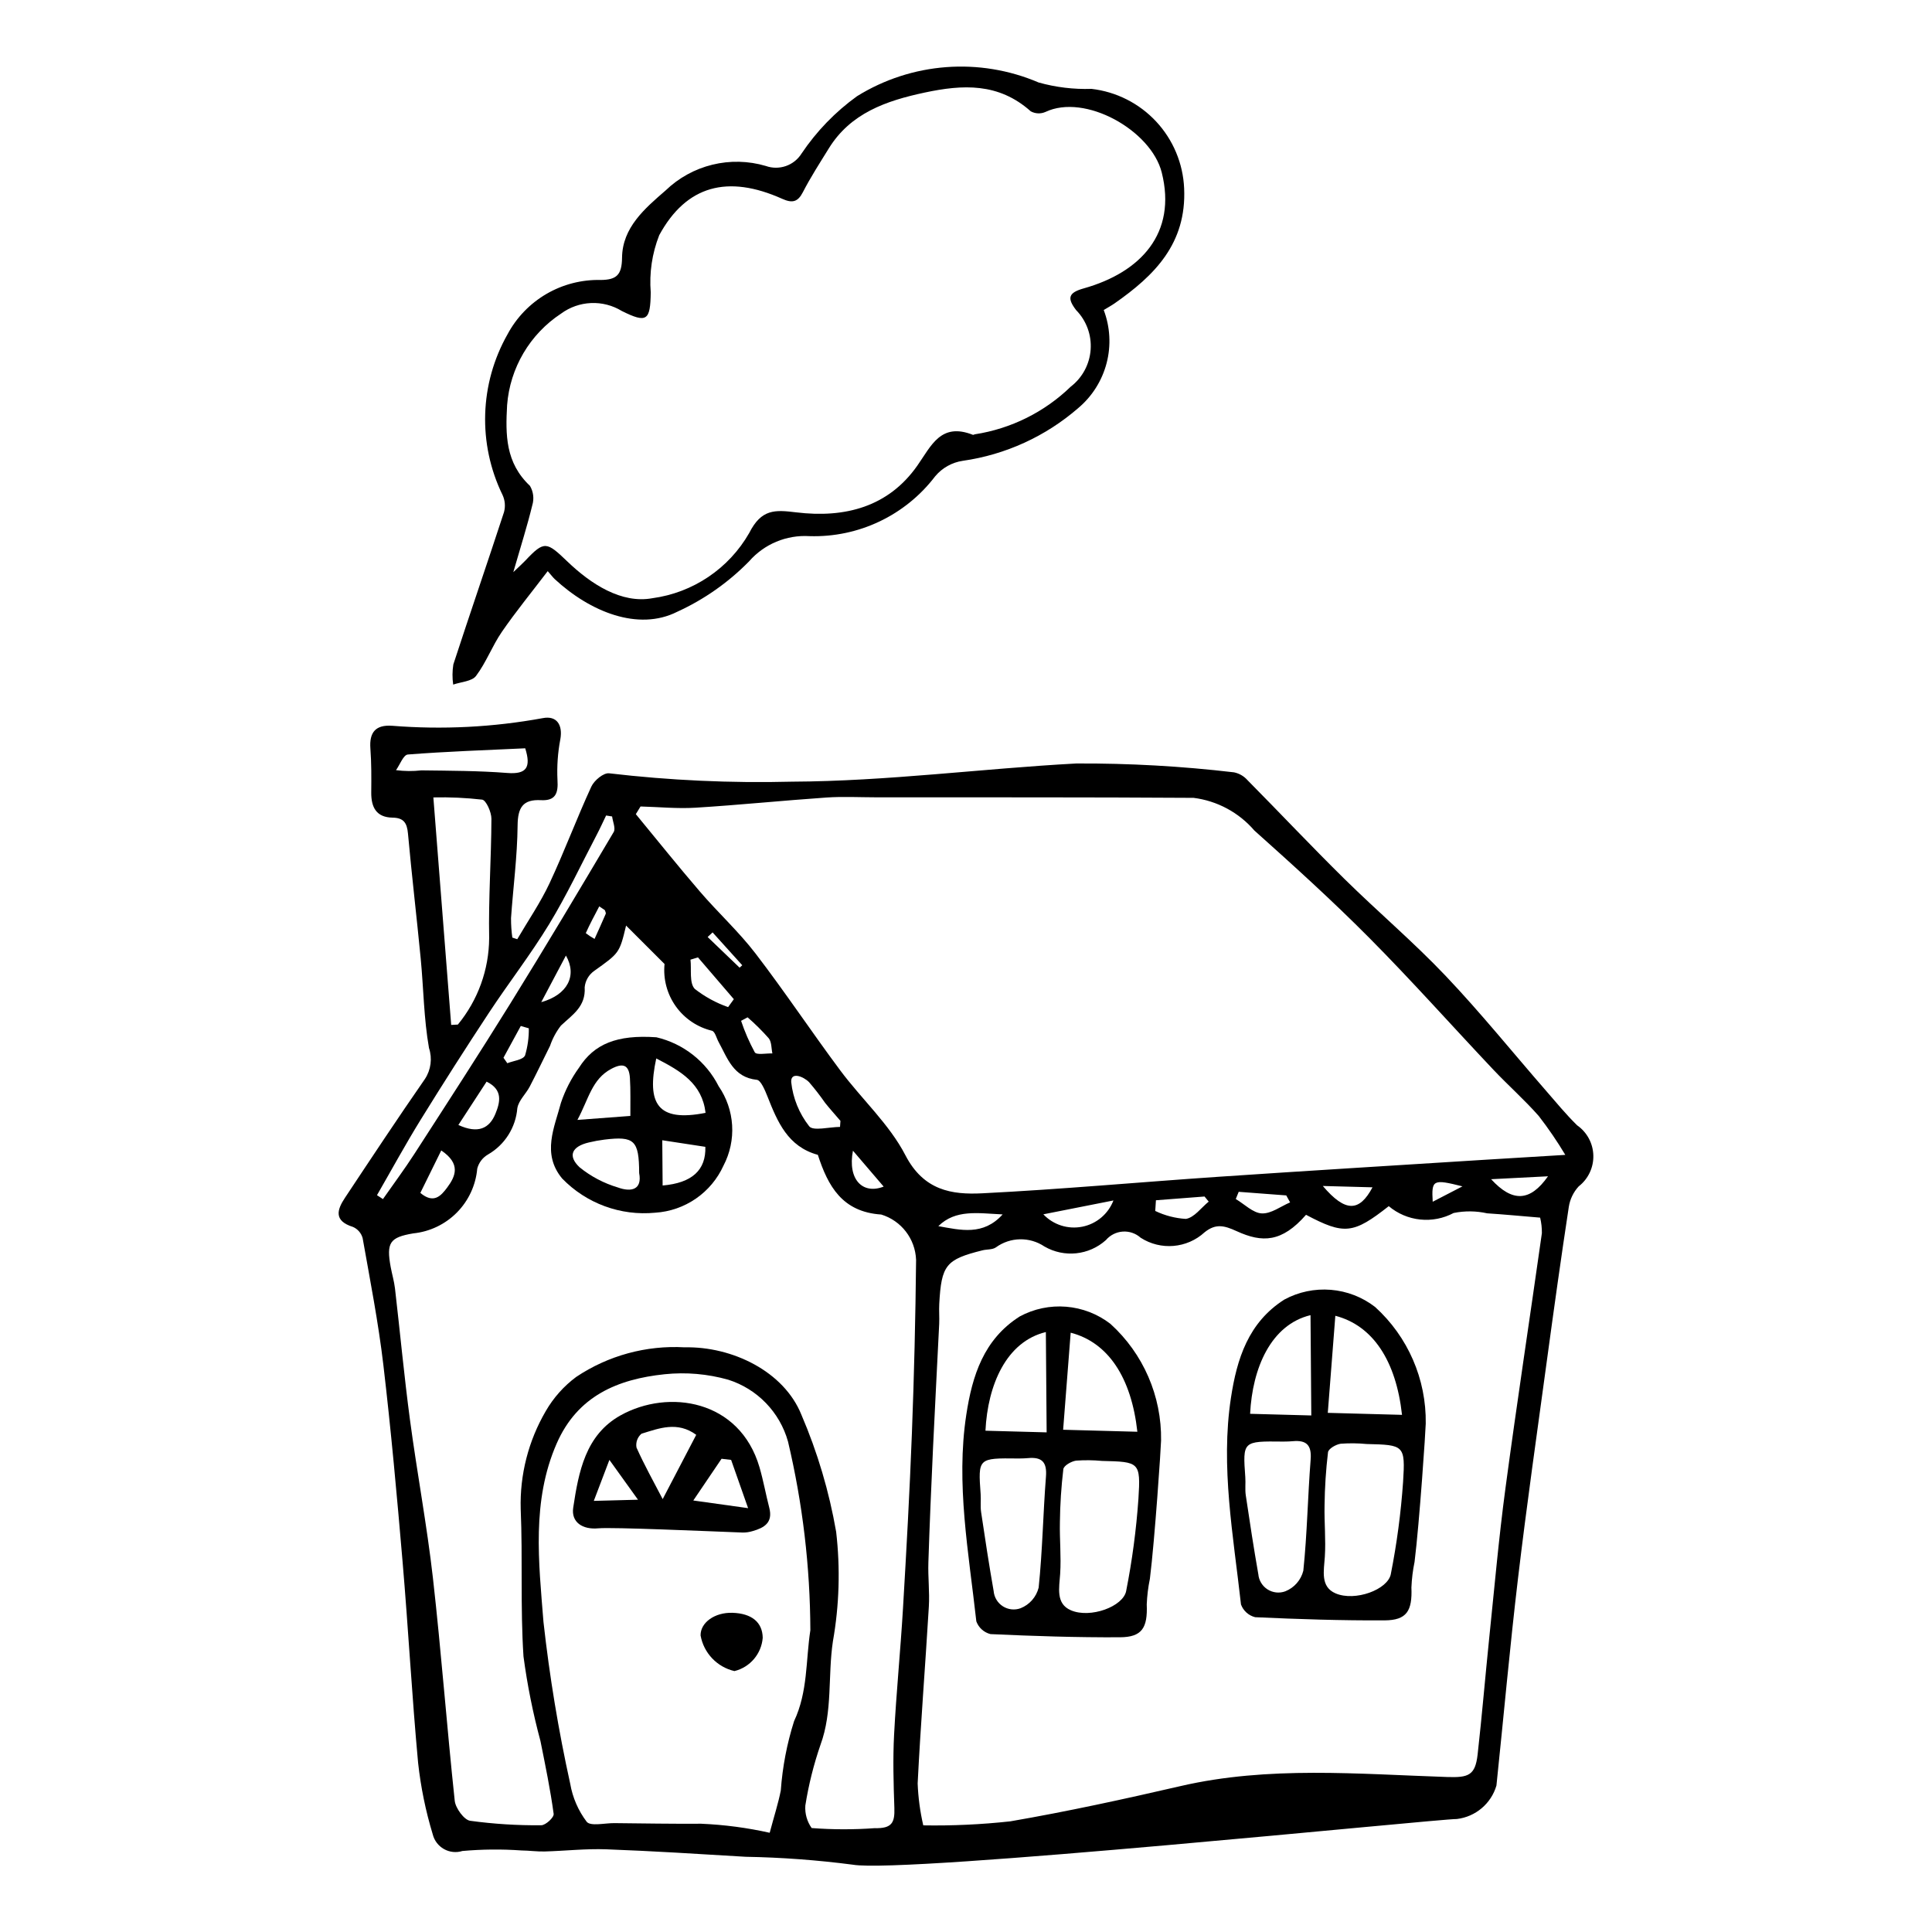 <?xml version="1.0" encoding="UTF-8"?>
<!-- Uploaded to: SVG Repo, www.svgrepo.com, Generator: SVG Repo Mixer Tools -->
<svg fill="#000000" width="800px" height="800px" version="1.1" viewBox="144 144 512 512" xmlns="http://www.w3.org/2000/svg">
 <g>
  <path d="m281.08 392.9c2.883-4.938 6.148-9.688 8.566-14.855 3.934-8.406 7.176-17.152 11.062-25.582 0.758-1.641 3.254-3.727 4.734-3.523v-0.004c16.074 1.887 32.266 2.625 48.445 2.215 25.316-0.121 50.219-3.469 75.344-4.82h-0.004c13.969-0.07 27.934 0.715 41.805 2.348 1.379 0.285 2.625 1.008 3.555 2.059 8.598 8.691 16.98 17.594 25.688 26.172 8.82 8.688 18.305 16.723 26.82 25.688 9.266 9.754 17.738 20.262 26.578 30.418 2.711 3.113 5.34 6.324 8.285 9.207 2.621 1.828 4.215 4.793 4.293 7.988 0.082 3.191-1.359 6.234-3.883 8.195-1.395 1.516-2.309 3.41-2.621 5.445-2.055 13.477-3.938 26.984-5.777 40.5-2.621 19.27-5.379 38.52-7.672 57.844-2.172 18.293-3.809 36.664-5.727 54.996v-0.004c-1.402 4.793-5.535 8.285-10.496 8.871-4.844-0.066-146.32 14.5-160.09 12.102-9.41-1.227-18.883-1.926-28.371-2.094-12.312-0.738-24.629-1.527-36.941-1.98-5.441-0.199-10.879 0.426-16.328 0.574-2.047 0.055-4.113-0.25-6.168-0.27-5.207-0.371-10.434-0.32-15.633 0.141-1.629 0.512-3.398 0.328-4.887-0.508-1.488-0.836-2.566-2.25-2.977-3.906-1.879-6.184-3.176-12.531-3.879-18.953-1.641-17.73-2.594-35.5-4.109-53.238-1.488-17.434-3.059-34.871-5.106-52.266-1.324-11.238-3.512-22.41-5.492-33.586h-0.004c-0.367-1.305-1.301-2.375-2.543-2.922-5.168-1.617-4.219-4.57-2.137-7.711 7.004-10.551 13.992-21.121 21.215-31.52v-0.004c1.582-2.422 1.973-5.43 1.062-8.172-1.379-7.789-1.434-15.758-2.191-23.645-1.066-11.066-2.379-22.117-3.379-33.184-0.254-2.812-1.113-4.188-4.078-4.234-4.336-0.066-5.695-2.777-5.656-6.695 0.039-3.875 0.059-7.766-0.227-11.637-0.32-4.316 1.422-6.32 5.754-6.012l-0.004-0.004c13.352 1.07 26.785 0.391 39.961-2.027 3.684-0.707 5.297 1.797 4.633 5.586h-0.004c-0.68 3.562-0.934 7.199-0.758 10.824 0.238 3.555-0.547 5.539-4.379 5.336-4.777-0.254-6.141 1.934-6.188 6.691-0.078 8.238-1.18 16.426-1.75 24.645h0.008c-0.008 1.699 0.109 3.398 0.344 5.082zm32.668-35.172-1.246 2.031c5.656 6.859 11.211 13.805 17.008 20.547 4.785 5.566 10.266 10.582 14.719 16.387 7.754 10.109 14.82 20.734 22.434 30.957 5.656 7.594 13.012 14.258 17.27 22.484 4.859 9.387 12.32 10.508 20.352 10.105 20.883-1.047 41.691-2.961 62.543-4.375 23.477-1.59 46.969-3.016 70.453-4.5 6.609-0.418 13.219-0.805 21.535-1.309l0.004-0.004c-2.137-3.566-4.481-7.004-7.023-10.289-3.789-4.309-8.125-8.133-12.07-12.312-10.977-11.625-21.609-23.582-32.871-34.922-9.777-9.848-20.09-19.184-30.438-28.438-4.109-4.777-9.852-7.863-16.105-8.652-28.062-0.184-56.121-0.117-84.18-0.141-4.375-0.004-8.773-0.242-13.117 0.055-11.562 0.797-23.09 1.98-34.66 2.695-4.828 0.301-9.73-0.191-14.602-0.324zm176.36 108.21c-6.394 7.309-11.566 7.457-18.379 4.332-3.363-1.543-5.57-2.039-8.488 0.289h0.004c-4.668 4.285-11.641 4.883-16.969 1.449-1.293-1.156-3-1.742-4.731-1.625-1.734 0.121-3.344 0.934-4.469 2.254-4.488 4.035-11.062 4.723-16.285 1.699-3.918-2.633-9.066-2.539-12.883 0.242-0.918 0.633-2.371 0.48-3.551 0.773-9.688 2.414-10.883 3.887-11.445 14.207-0.094 1.754 0.066 3.535-0.016 5.289-0.527 10.91-1.125 21.816-1.629 32.73-0.469 10.168-0.91 20.34-1.238 30.52-0.125 3.879 0.355 7.805 0.125 11.668-0.934 15.625-2.18 31.223-2.965 46.859 0.145 3.746 0.645 7.469 1.488 11.117 7.703 0.129 15.402-0.227 23.059-1.066 15.156-2.613 30.191-5.894 45.16-9.352 23.25-5.371 46.973-3.18 70.602-2.398 5.625 0.188 7.457-0.387 8.086-5.961 1.16-10.27 2.012-20.586 3.074-30.871 1.371-13.242 2.539-26.523 4.305-39.703 3.023-22.562 6.461-45.055 9.652-67.586 0.016-1.387-0.137-2.769-0.461-4.117-4.934-0.41-9.492-0.848-14.055-1.145h0.004c-2.922-0.652-5.945-0.68-8.879-0.086-2.715 1.449-5.809 2.051-8.871 1.727-3.062-0.32-5.961-1.555-8.316-3.539-9.398 7.394-11.801 7.656-21.926 2.289zm-180.19-76.652c-1.754 7.367-1.82 7.273-8.473 12.031-1.422 1.012-2.336 2.59-2.5 4.328 0.324 5.141-3.273 7.297-6.297 10.152-1.25 1.617-2.227 3.43-2.883 5.367-1.797 3.598-3.523 7.234-5.383 10.797-1.023 1.957-2.941 3.664-3.281 5.715h-0.004c-0.414 5.121-3.32 9.715-7.773 12.277-1.414 0.816-2.441 2.164-2.848 3.742-0.391 4.387-2.297 8.5-5.391 11.633-3.098 3.129-7.184 5.086-11.566 5.531-6.215 1.051-7.164 2.438-5.988 8.883 0.348 1.906 0.922 3.793 1.145 5.707 1.348 11.598 2.426 23.223 3.969 34.801 1.867 14 4.5 27.934 6.086 41.949 2.223 19.656 3.68 39.371 5.781 59.039 0.207 1.926 2.473 5.043 4.062 5.285 6.242 0.852 12.539 1.25 18.84 1.188 1.191 0.008 3.438-2.086 3.312-3.016-0.883-6.473-2.211-12.902-3.504-19.324-1.984-7.363-3.488-14.852-4.492-22.41-0.852-12.992-0.184-26.02-0.738-39.031-0.258-9.105 2.043-18.102 6.637-25.969 2.043-3.543 4.789-6.625 8.07-9.062 8.473-5.668 18.562-8.422 28.738-7.844 12.637-0.266 26.332 6.391 30.945 17.875 4.269 9.945 7.359 20.355 9.207 31.02 1.121 9.672 0.832 19.453-0.863 29.043-1.367 9.098-0.031 18.547-3.285 27.391-1.809 5.242-3.156 10.629-4.019 16.105-0.148 2.121 0.445 4.227 1.676 5.961 5.562 0.426 11.145 0.438 16.707 0.031 4.594 0.121 5.34-1.488 5.211-5.348-0.223-6.477-0.41-12.977-0.074-19.418 0.582-11.18 1.699-22.309 2.359-33.48 0.914-15.441 1.77-30.895 2.359-46.363 0.586-15.328 0.957-30.672 1.113-46.031h-0.004c-0.219-5.547-3.918-10.352-9.227-11.977-10.348-0.68-14.117-7.531-16.805-15.82-7.981-2.18-10.691-8.75-13.344-15.453-0.652-1.645-1.762-4.316-2.809-4.426-6.273-0.66-7.766-5.707-10.145-10.023-0.562-1.023-0.922-2.688-1.723-2.973l-0.004-0.004c-3.883-0.926-7.305-3.227-9.621-6.481s-3.375-7.238-2.981-11.215zm38.059 240.42c1.207-4.535 2.277-7.824 2.941-11.207 0.449-6.238 1.629-12.406 3.519-18.371 3.68-7.801 3.078-16.062 4.316-24.102-0.059-16.836-2.043-33.609-5.922-49.996-2.18-7.789-8.145-13.957-15.859-16.395-5.461-1.539-11.168-2.031-16.812-1.449-12.496 1.301-23.125 5.762-28.637 18.363-6.668 15.25-4.75 31.41-3.5 47.258 1.602 14.426 3.969 28.754 7.094 42.926 0.629 3.652 2.129 7.102 4.363 10.055 1.023 1.258 4.805 0.336 7.336 0.359 7.688 0.078 15.379 0.211 23.062 0.16l0.004 0.004c6.09 0.262 12.145 1.062 18.094 2.394zm-84.41-214.09 1.773-0.094c5.312-6.453 8.238-14.535 8.293-22.895-0.203-10.555 0.562-21.094 0.598-31.648 0.008-1.738-1.391-4.891-2.445-5.066-4.297-0.488-8.617-0.688-12.941-0.59 1.625 20.742 3.176 40.52 4.723 60.293zm42.648-55.246-1.59-0.254c-0.816 1.684-1.582 3.394-2.453 5.051-4.16 7.934-7.977 16.082-12.621 23.711-4.918 8.082-10.746 15.582-15.957 23.488-6.188 9.387-12.234 18.863-18.148 28.434-4.031 6.531-7.707 13.285-11.543 19.938l1.582 1.031c2.789-3.992 5.703-7.902 8.344-11.992 8.551-13.25 17.141-26.48 25.449-39.887 9.305-15.012 18.352-30.188 27.355-45.391 0.566-0.945-0.242-2.734-0.418-4.129zm-23.027-18.062c-10.535 0.496-20.848 0.844-31.105 1.645-1.191 0.094-2.098 2.703-3.137 4.144h-0.004c2.234 0.297 4.496 0.316 6.734 0.059 7.582 0.102 15.18 0.098 22.746 0.688 5.07 0.398 6.383-1.406 4.766-6.535zm83.426 100.34 0.113-1.605c-1.363-1.594-2.773-3.156-4.082-4.793v-0.004c-1.316-1.891-2.727-3.715-4.231-5.457-1.543-1.559-4.914-2.844-4.734-0.012 0.465 4.266 2.113 8.316 4.762 11.691 1.02 1.336 5.348 0.191 8.172 0.176zm-101.14-0.516c5.227 2.402 8.238 0.918 9.828-2.992 1.215-2.984 2.078-6.34-2.348-8.492zm155.02 23.676v-0.004c2.641 2.793 6.531 4.035 10.301 3.289 3.769-0.742 6.894-3.371 8.277-6.957zm-83.535-54.914 1.516-2.102-9.504-11.07-1.984 0.598c0.297 2.644-0.348 6.16 1.113 7.727l-0.004 0.004c2.672 2.09 5.664 3.727 8.863 4.844zm127.36 51.543-1.105-1.348-12.879 0.992-0.184 2.832 0.004 0.004c2.539 1.219 5.289 1.934 8.102 2.106 2.242-0.34 4.059-2.965 6.062-4.582zm-203.38-13.555-5.543 11.25c3.547 2.996 5.488 0.754 7.09-1.387 2.289-3.055 3.676-6.336-1.547-9.863zm131.73 20.059c5.898 1.043 11.863 2.613 17.043-3.109-6.617-0.312-12.449-1.391-17.043 3.109zm93.223-6.293-1.02-1.852c-4.199-0.316-8.402-0.637-12.602-0.953l-0.777 1.91c2.293 1.359 4.574 3.703 6.887 3.809 2.488 0.121 5.004-1.852 7.508-2.914zm68.344-6.918-15.07 0.773c5.641 6.156 10.32 5.984 15.07-0.773zm-59.676 2.566c6.012 7.07 9.703 6.871 13.168 0.355zm-124.52-9.352c-1.465 7.652 2.594 11.691 8.141 9.516-2.82-3.301-5.481-6.41-8.141-9.516zm-27.918-35.34-1.727 0.926v-0.004c0.965 2.887 2.184 5.688 3.637 8.359 0.48 0.754 3.051 0.227 4.66 0.285-0.293-1.359-0.184-3.027-0.961-4.008l0.004 0.004c-1.746-1.977-3.621-3.836-5.613-5.566zm-54.684-4.023c6.969-1.934 9.574-7.031 6.539-12.348zm-10.012 14.734 1.02 1.449c1.629-0.656 4.148-0.875 4.695-2.062l0.004 0.004c0.695-2.332 1.031-4.758 0.996-7.191l-2.125-0.621zm254.14 34.082c-7.863-1.973-8.219-1.758-7.883 4.078 2.883-1.488 5.383-2.785 7.887-4.078zm-227.27-73.195-1.484-1.008c-1.23 2.352-2.492 4.684-3.574 7.106l0.004-0.004c0.734 0.566 1.512 1.078 2.324 1.527 0.996-2.215 2.012-4.418 2.965-6.652 0.102-0.238-0.148-0.641-0.234-0.969zm28.551 5.894-1.312 1.223 8.469 8.125 0.703-0.645z"/>
  <path d="m436.5 226.16c1.707 4.496 1.973 9.406 0.766 14.059-1.211 4.652-3.832 8.816-7.508 11.91-8.641 7.512-19.266 12.367-30.598 13.988-2.875 0.418-5.492 1.891-7.348 4.129-7.887 10.34-20.285 16.238-33.285 15.836-6.09-0.379-12.008 2.09-16.02 6.688-5.469 5.578-11.918 10.102-19.02 13.348-10.355 5.234-23.148 0.004-32.496-8.668-0.383-0.355-0.695-0.785-1.84-2.094-4.34 5.699-8.477 10.75-12.16 16.105-2.547 3.707-4.141 8.09-6.836 11.664-1.098 1.457-3.981 1.574-6.055 2.301v0.004c-0.254-1.777-0.242-3.578 0.039-5.348 4.402-13.5 9.035-26.922 13.445-40.418l-0.004-0.004c0.395-1.496 0.254-3.082-0.398-4.484-6.602-13.551-6.109-29.48 1.324-42.594 2.383-4.453 5.957-8.152 10.32-10.695 4.363-2.539 9.348-3.816 14.398-3.691 4.156-0.047 5.578-1.32 5.625-5.894 0.082-8.008 6.062-13.082 11.543-17.828 3.453-3.332 7.731-5.688 12.395-6.828 4.664-1.141 9.547-1.027 14.148 0.332 3.543 1.27 7.488-0.098 9.484-3.285 3.961-5.894 8.938-11.043 14.699-15.195 14.492-8.988 32.453-10.344 48.129-3.637 4.559 1.277 9.281 1.848 14.008 1.691 6.562 0.754 12.637 3.824 17.137 8.656 4.5 4.832 7.133 11.113 7.418 17.711 0.66 14.602-7.816 23.07-18.43 30.477-0.84 0.582-1.75 1.074-2.883 1.766zm-156.47 69.469c1.824-1.746 2.543-2.375 3.195-3.07 5.039-5.363 5.648-5.016 11.184 0.289 6.231 5.965 14.289 11.191 22.465 9.688h0.004c10.785-1.457 20.273-7.848 25.676-17.293 3.238-6.41 6.836-6.144 12.434-5.465 13.008 1.586 24.469-1.48 32.117-12.383 3.707-5.281 6.207-11.52 14.73-8.16 0.129 0.051 0.328-0.117 0.5-0.137 9.582-1.473 18.473-5.887 25.434-12.637 3.078-2.371 4.996-5.945 5.266-9.824 0.27-3.875-1.133-7.684-3.852-10.457-2.422-3.164-2.082-4.606 2.016-5.754 15.188-4.269 24.707-14.668 20.68-30.703-2.816-11.203-20.355-21.051-30.852-16.043-1.246 0.539-2.672 0.473-3.863-0.18-8.551-7.629-18.047-7.109-28.109-4.969-10.281 2.191-19.652 5.473-25.41 14.797-2.363 3.828-4.816 7.613-6.871 11.605-1.352 2.621-2.797 2.957-5.484 1.754-14.414-6.457-25.41-3.57-32.598 9.664h0.004c-1.891 4.812-2.656 9.988-2.242 15.141-0.102 7.445-0.996 8.246-7.676 4.918-2.445-1.492-5.281-2.223-8.145-2.098-2.863 0.121-5.625 1.094-7.934 2.793-8.27 5.434-13.555 14.395-14.309 24.262-0.438 7.844-0.457 15.238 6.047 21.379 0.926 1.551 1.152 3.422 0.625 5.152-1.328 5.469-3.039 10.84-5.031 17.734z"/>
  <path d="m448.73 562.41c-0.461 2.231-0.738 4.492-0.832 6.766 0.258 6.223-1.23 8.688-7.129 8.719-11.414 0.059-22.855-0.316-34.277-0.84-1.734-0.43-3.141-1.695-3.754-3.371-2.019-18.23-5.449-36.496-2.664-54.746 1.574-10.336 4.594-19.98 14.164-26.062v-0.004c3.766-2.031 8.039-2.926 12.301-2.578 4.266 0.348 8.34 1.922 11.727 4.535 8.715 7.894 13.609 19.16 13.43 30.918-0.016 1.59-1.645 26.082-2.965 36.664zm-12.684-31.25c-2.285-0.219-4.586-0.242-6.875-0.078-1.277 0.188-3.25 1.312-3.375 2.266-0.551 4.652-0.859 9.332-0.91 14.02-0.102 4.562 0.367 9.168 0.07 13.699-0.242 3.695-1.227 7.926 2.844 9.676 5.152 2.215 13.859-0.973 14.652-5.129h-0.004c1.59-8.055 2.672-16.203 3.246-24.395 0.621-9.789 0.25-9.824-9.648-10.059zm-22.242-0.648c-10.625-0.121-10.613-0.121-9.922 9.469 0.113 1.586-0.109 3.203 0.125 4.769 1.035 6.973 2.098 13.941 3.32 20.891 0.137 1.652 1.039 3.148 2.438 4.043 1.398 0.895 3.137 1.086 4.695 0.516 2.383-0.941 4.168-2.977 4.793-5.465 1.02-9.754 1.168-19.625 1.938-29.418 0.305-3.875-1.094-5.238-4.746-4.906-1.227 0.113-2.469 0.094-2.641 0.102zm31.609-7.082c-1.59-14.383-7.75-23.684-17.672-26.254-0.68 8.758-1.352 17.363-2 25.723zm-24.25-26.422c-10.488 2.535-15.41 14.008-16.008 26.145l16.215 0.438z"/>
  <path d="m317.95 418.89c7.144 1.676 13.188 6.422 16.5 12.973 2.109 3.059 3.344 6.637 3.57 10.344 0.227 3.707-0.566 7.406-2.289 10.699-1.602 3.523-4.129 6.547-7.316 8.742-3.188 2.199-6.91 3.488-10.773 3.731-9.176 0.895-18.262-2.445-24.676-9.074-5.449-6.59-2.023-13.527-0.293-20.105h0.004c1.109-3.297 2.711-6.41 4.75-9.23 3.996-6.297 10.02-8.812 20.523-8.078zm-4.566 35.98c-0.027-8.688-1.273-9.828-9.215-8.859-1.395 0.176-2.777 0.43-4.144 0.758-4.449 1.051-5.668 3.523-2.434 6.57h-0.004c2.992 2.426 6.43 4.238 10.121 5.34 3.617 1.32 6.516 0.59 5.676-3.809zm4.527-30.367c-2.57 11.957 0.285 16.945 13.07 14.414-0.914-7.766-6.535-11.059-13.07-14.418zm-6.859 15.23c-0.027-3.465 0.094-6.762-0.117-10.047-0.23-3.531-1.848-4.07-4.934-2.43-5.152 2.742-5.988 7.977-8.977 13.531zm8.551 18.438c7.824-0.668 11.516-4.109 11.32-10.25-3.684-0.562-7.41-1.133-11.414-1.746z"/>
  <path d="m302.56 549.02c-4.168 0.398-7.238-1.613-6.652-5.473 1.438-9.488 3.234-19.277 12.559-24.469 12.672-7.051 31.57-4.18 36.809 13.766 1.031 3.539 1.672 7.176 2.594 10.746 1.016 3.941-1.371 5.309-4.441 6.172-0.844 0.258-1.719 0.387-2.602 0.379-9.09-0.34-34.637-1.469-38.266-1.121zm25.949-24.777c-4.996-3.66-9.828-1.73-14.508-0.293-1.062 0.898-1.566 2.293-1.324 3.664 2.039 4.578 4.504 8.977 6.941 13.664zm-0.781 17.402 14.527 2.031-4.5-12.789-2.535-0.301c-2.336 3.453-4.676 6.906-7.488 11.062zm-26.363 0.105 11.711-0.309-7.578-10.555z"/>
  <path d="m338.09 571.41c5.121 0.156 7.973 2.504 8.039 6.617-0.328 4.25-3.352 7.812-7.492 8.828-4.613-1.066-8.148-4.785-8.977-9.449-0.043-3.426 3.769-6.137 8.43-5.996z"/>
  <path d="m518.87 557.93c-0.461 2.231-0.738 4.492-0.832 6.766 0.258 6.223-1.23 8.688-7.129 8.719-11.414 0.059-22.855-0.316-34.277-0.84-1.734-0.43-3.144-1.695-3.758-3.375-2.019-18.23-5.449-36.496-2.664-54.746 1.574-10.336 4.594-19.98 14.164-26.062 3.766-2.031 8.039-2.926 12.305-2.578s8.336 1.922 11.723 4.535c8.719 7.894 13.613 19.16 13.434 30.918-0.016 1.59-1.645 26.082-2.965 36.664zm-12.688-31.25c-2.281-0.219-4.582-0.246-6.871-0.078-1.277 0.188-3.25 1.312-3.375 2.266-0.555 4.652-0.859 9.332-0.914 14.016-0.102 4.562 0.367 9.168 0.07 13.699-0.242 3.695-1.227 7.926 2.844 9.676 5.152 2.215 13.859-0.973 14.652-5.129l-0.004 0.004c1.59-8.055 2.676-16.203 3.246-24.395 0.621-9.789 0.25-9.824-9.648-10.059zm-22.242-0.648c-10.625-0.121-10.613-0.121-9.922 9.469 0.113 1.586-0.109 3.203 0.125 4.769 1.035 6.973 2.098 13.941 3.32 20.891h0.004c0.137 1.652 1.039 3.148 2.438 4.043 1.398 0.895 3.133 1.086 4.695 0.516 2.383-0.941 4.168-2.977 4.793-5.465 1.02-9.754 1.168-19.625 1.938-29.418 0.305-3.875-1.094-5.238-4.746-4.906-1.227 0.113-2.469 0.094-2.641 0.102zm31.609-7.082c-1.59-14.383-7.75-23.684-17.672-26.254-0.68 8.758-1.352 17.363-2 25.723zm-24.25-26.422c-10.488 2.535-15.41 14.008-16.008 26.145l16.215 0.438z"/>
 </g>
</svg>